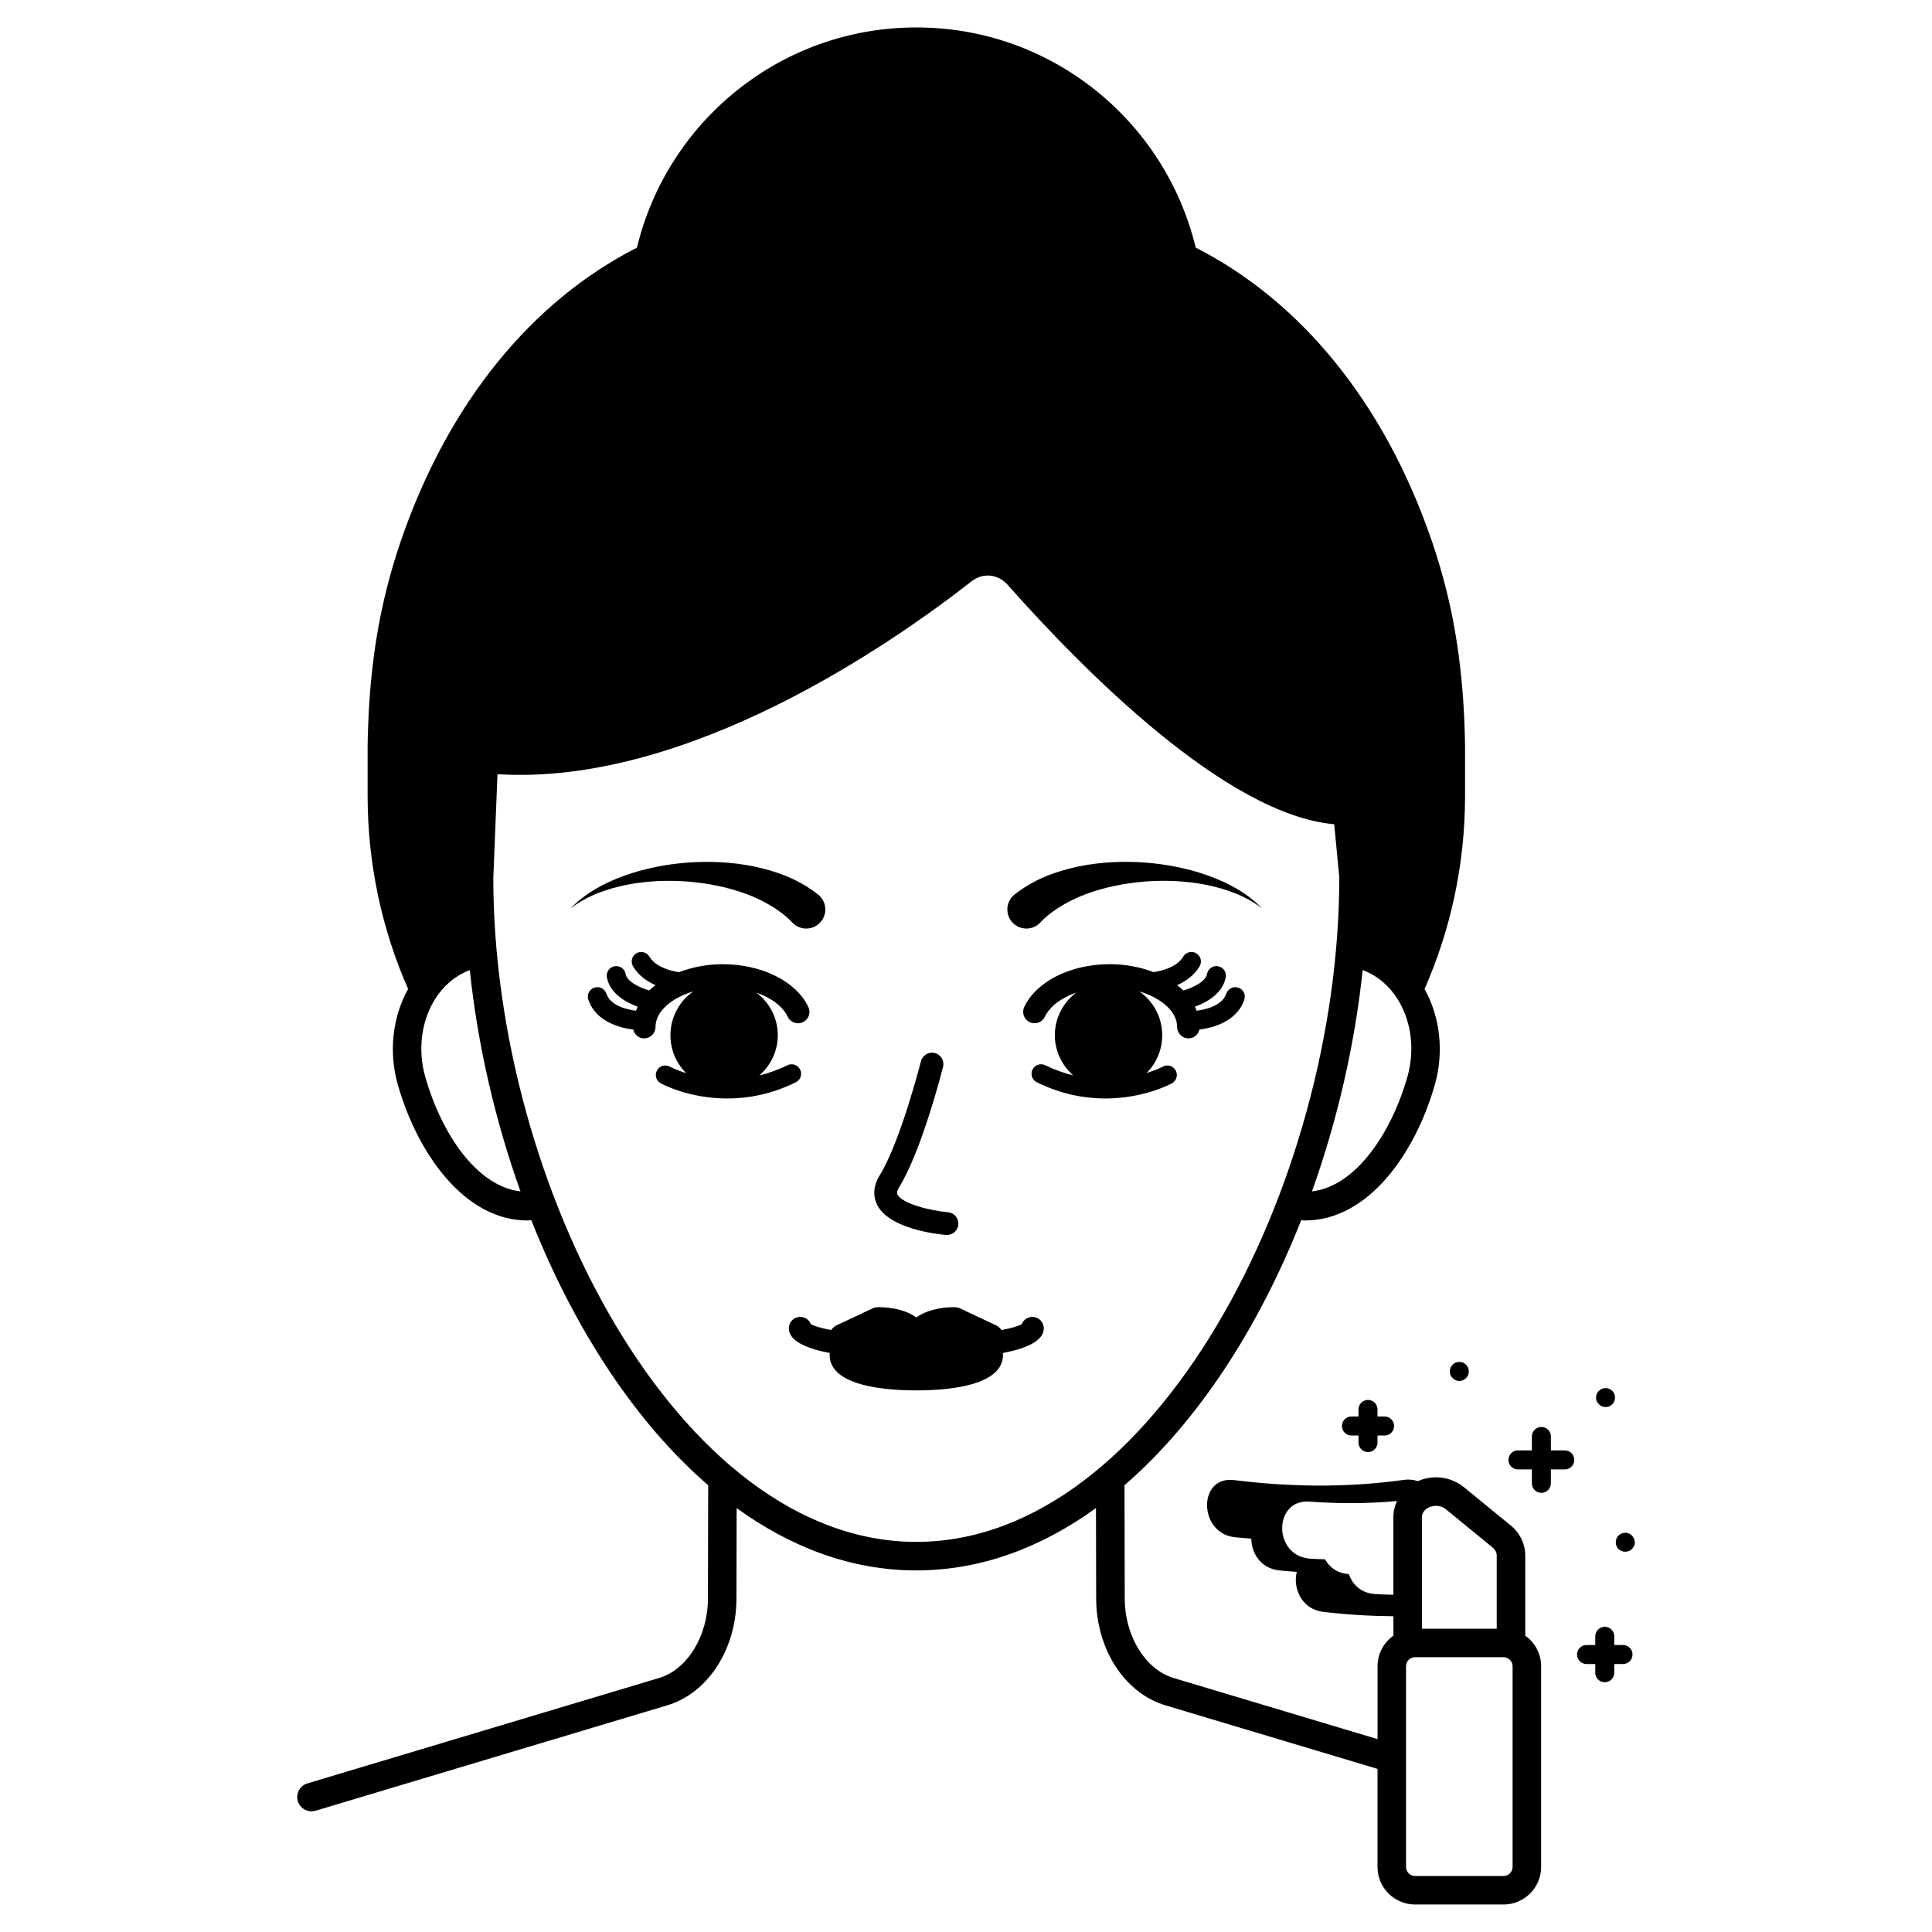 <?xml version="1.0" encoding="UTF-8"?>
<!-- Uploaded to: ICON Repo, www.iconrepo.com, Generator: ICON Repo Mixer Tools -->
<svg fill="#000000" width="800px" height="800px" version="1.1" viewBox="144 144 512 512" xmlns="http://www.w3.org/2000/svg">
 <path d="m561.21 530.89c0 1.391-1.125 2.519-2.519 2.519h-3.691v3.691c0 1.391-1.125 2.519-2.519 2.519-1.391 0-2.519-1.125-2.519-2.519v-3.691h-3.691c-1.391 0-2.519-1.125-2.519-2.519 0-1.391 1.125-2.519 2.519-2.519h3.691v-3.691c0-1.391 1.125-2.519 2.519-2.519 1.391 0 2.519 1.125 2.519 2.519v3.691h3.691c1.391 0 2.519 1.129 2.519 2.519zm12.902 49.055h-2.312v-2.312c0-1.391-1.125-2.519-2.519-2.519-1.391 0-2.519 1.125-2.519 2.519v2.312h-2.309c-1.391 0-2.519 1.125-2.519 2.519 0 1.391 1.125 2.519 2.519 2.519h2.309v2.309c0 1.391 1.125 2.519 2.519 2.519 1.391 0 2.519-1.125 2.519-2.519v-2.309h2.312c1.391 0 2.519-1.125 2.519-2.519s-1.125-2.519-2.519-2.519zm-67.578-51.129c1.391 0 2.519-1.125 2.519-2.519v-1.871h1.875c1.391 0 2.519-1.125 2.519-2.519 0-1.391-1.125-2.519-2.519-2.519h-1.875v-1.875c0-1.391-1.125-2.519-2.519-2.519-1.391 0-2.519 1.125-2.519 2.519v1.875h-1.871c-1.391 0-2.519 1.125-2.519 2.519 0 1.391 1.125 2.519 2.519 2.519h1.871v1.871c0 1.391 1.125 2.519 2.519 2.519zm69.945 22.121c-0.203-0.25-0.5-0.398-0.801-0.551-0.605-0.25-1.312-0.25-1.918 0-0.301 0.152-0.602 0.301-0.855 0.551-0.453 0.457-0.703 1.113-0.703 1.816 0 0.305 0.051 0.656 0.203 0.961 0.098 0.301 0.301 0.551 0.5 0.801 0.508 0.457 1.113 0.707 1.816 0.707 0.656 0 1.309-0.25 1.762-0.707 0.254-0.25 0.402-0.5 0.555-0.801 0.152-0.305 0.203-0.656 0.203-0.961-0.004-0.707-0.305-1.359-0.762-1.816zm-47.508-45.289c-0.5 0.5-0.758 1.105-0.758 1.812 0 0.656 0.254 1.258 0.758 1.766 0.453 0.453 1.105 0.754 1.762 0.754 0.66 0 1.312-0.301 1.766-0.754 0.25-0.25 0.453-0.508 0.551-0.809 0.152-0.305 0.203-0.656 0.203-0.961 0-0.703-0.25-1.309-0.754-1.812-0.203-0.203-0.508-0.402-0.809-0.555-0.957-0.352-2.062-0.152-2.719 0.559zm39.547 11.031c0.305 0.152 0.66 0.203 0.961 0.203 0.703 0 1.309-0.25 1.816-0.754 0.453-0.457 0.703-1.113 0.703-1.766 0-0.656-0.25-1.309-0.703-1.762-0.254-0.25-0.555-0.402-0.855-0.555-0.91-0.402-2.016-0.152-2.723 0.555-0.254 0.203-0.402 0.5-0.555 0.809-0.102 0.301-0.203 0.656-0.203 0.953 0 0.656 0.25 1.309 0.758 1.766 0.25 0.25 0.5 0.449 0.801 0.551zm-173.83-45.41c0.09 0.012 0.18 0.012 0.266 0.012 1.551 0 2.867-1.18 3.008-2.754 0.145-1.664-1.086-3.129-2.746-3.277-4.832-0.43-12.164-2.289-13.355-4.664-0.098-0.191-0.352-0.703 0.449-2.004 5.984-9.707 11.383-30.957 11.609-31.855 0.41-1.617-0.57-3.262-2.188-3.672-1.613-0.383-3.266 0.57-3.672 2.195-0.055 0.211-5.394 21.234-10.895 30.164-2.125 3.445-1.555 6.188-0.703 7.887 3.191 6.352 15.742 7.754 18.227 7.969zm-68.406-93.648c5.32 0.434 10.555 1.477 15.391 3.254 2.762 1.008 5.387 2.324 7.715 3.844 1.715 1.121 3.289 2.348 4.535 3.711 0.18 0.195 0.398 0.402 0.617 0.57 2.199 1.723 5.379 1.34 7.102-0.859 1.723-2.199 1.336-5.379-0.863-7.098l-0.039-0.031c-5.352-4.195-11.234-6.195-17.043-7.418-5.832-1.172-11.684-1.41-17.418-1.008-5.731 0.445-11.387 1.539-16.738 3.445-5.316 1.918-10.457 4.66-14.312 8.688 4.414-3.387 9.695-5.211 14.984-6.262 5.32-1.027 10.746-1.23 16.07-0.836zm93.465 10.805c1.246-1.363 2.816-2.586 4.535-3.711 2.328-1.523 4.953-2.836 7.715-3.844 4.84-1.773 10.07-2.816 15.391-3.254 5.324-0.395 10.75-0.191 16.07 0.836 5.289 1.051 10.57 2.875 14.984 6.262-3.856-4.031-8.996-6.773-14.312-8.688-5.352-1.91-11.008-3-16.738-3.445-5.734-0.402-11.586-0.164-17.418 1.008-5.809 1.219-11.688 3.223-17.043 7.418l-0.059 0.047c-0.211 0.164-0.406 0.348-0.594 0.555-1.883 2.062-1.738 5.262 0.324 7.144 2.062 1.883 5.262 1.738 7.144-0.328zm-63.703 39.023c-0.617-1.25-2.129-1.766-3.371-1.145-2.555 1.258-5.043 2.106-7.445 2.703 2.977-2.609 4.894-6.391 4.894-10.66 0-4.625-2.242-8.691-5.66-11.293 3.93 1.383 6.992 3.633 8.293 6.398 0.707 1.504 2.508 2.156 4.023 1.445 1.512-0.707 2.16-2.508 1.449-4.023-3.191-6.789-12.309-11.352-22.68-11.352-4.269 0-8.18 0.809-11.613 2.121-2.723-0.43-6.285-1.539-7.844-4.137-0.715-1.191-2.262-1.578-3.457-0.863-1.191 0.715-1.578 2.262-0.863 3.457 1.449 2.418 3.664 3.969 5.949 4.977-0.582 0.453-1.156 0.91-1.664 1.41-2.504-0.742-5.879-2.281-6.269-4.402-0.254-1.367-1.57-2.277-2.938-2.016-1.367 0.254-2.269 1.57-2.016 2.938 0.793 4.281 4.981 6.602 8.176 7.781-0.168 0.352-0.328 0.699-0.461 1.062-1.797-0.211-6.695-1.09-7.856-4.527-0.441-1.32-1.871-2.027-3.191-1.586-1.32 0.441-2.027 1.871-1.582 3.188 2.066 6.137 9.043 7.574 11.887 7.914 0.316 1.332 1.457 2.344 2.887 2.344 1.672 0 3.023-1.352 3.023-3.019 0-4.078 4.156-7.668 10.004-9.43-3.648 2.574-6.047 6.805-6.047 11.613 0 3.93 1.594 7.484 4.168 10.059-2.562-0.812-4.129-1.629-4.316-1.734-1.227-0.664-2.754-0.211-3.414 1.012-0.664 1.215-0.219 2.746 1 3.41 0.445 0.246 7.516 4.019 17.633 4.019 5.375 0 11.609-1.066 18.164-4.297 1.238-0.613 1.75-2.117 1.137-3.367zm99.523 0.227c-0.668-1.227-2.211-1.668-3.418-1-0.047 0.023-1.625 0.855-4.281 1.688 2.551-2.57 4.133-6.109 4.133-10.02 0-4.805-2.398-9.035-6.051-11.613 5.852 1.762 10.004 5.352 10.004 9.43 0 1.668 1.352 3.019 3.019 3.019 1.43 0 2.57-1.012 2.883-2.344 2.844-0.34 9.824-1.773 11.895-7.91 0.449-1.32-0.262-2.75-1.578-3.191-1.34-0.438-2.746 0.27-3.191 1.578-1.164 3.449-6.07 4.324-7.863 4.535-0.133-0.359-0.297-0.711-0.461-1.062 3.195-1.176 7.383-3.5 8.176-7.785 0.254-1.367-0.648-2.68-2.016-2.934-1.348-0.266-2.688 0.648-2.934 2.019-0.395 2.117-3.769 3.656-6.269 4.398-0.504-0.5-1.082-0.957-1.664-1.41 2.285-1.008 4.5-2.559 5.949-4.981 0.719-1.195 0.328-2.742-0.867-3.457-1.188-0.723-2.734-0.328-3.453 0.863-1.574 2.629-5.117 3.707-7.871 4.129-3.426-1.309-7.328-2.113-11.59-2.113-10.371 0-19.488 4.562-22.68 11.352-0.707 1.516-0.062 3.316 1.445 4.023 1.504 0.707 3.312 0.059 4.023-1.445 1.305-2.766 4.367-5.016 8.297-6.398-3.418 2.598-5.66 6.668-5.66 11.293 0 4.258 1.906 8.031 4.871 10.641-2.398-0.59-4.875-1.434-7.418-2.684-1.246-0.613-2.754-0.098-3.371 1.145-0.613 1.246-0.102 2.754 1.145 3.371 6.555 3.227 12.789 4.297 18.16 4.297 10.117 0 17.188-3.773 17.633-4.019 1.227-0.664 1.672-2.195 1.004-3.414zm-37.973 65.316c-1.285 0-2.383 0.797-2.82 1.93-0.781 0.461-2.594 1.027-5.363 1.562-0.371-0.535-0.867-0.984-1.48-1.277l-9.426-4.434c-0.504-0.234-1.055-0.359-1.609-0.359-4.156 0-7.699 1.02-10.062 2.715-2.363-1.699-5.902-2.715-10.062-2.715-0.555 0-1.105 0.121-1.609 0.359l-9.426 4.434c-0.613 0.289-1.109 0.742-1.48 1.273-2.769-0.535-4.582-1.102-5.363-1.562-0.438-1.133-1.535-1.93-2.82-1.93-1.672 0-3.023 1.352-3.023 3.019 0 3.352 4.644 5.359 10.855 6.559-0.012 0.156-0.051 0.301-0.051 0.461 0 8.215 14.395 9.441 22.98 9.441 8.582 0 22.977-1.227 22.977-9.441 0-0.16-0.039-0.305-0.051-0.461 6.211-1.199 10.855-3.207 10.855-6.559 0-1.66-1.352-3.016-3.019-3.016zm134.82 92.57v53.199c0 5.488-4.465 9.953-9.953 9.953h-23.453c-5.488 0-9.953-4.465-9.953-9.953v-25.988l-56.23-16.852c-10.766-3.227-18.297-14.855-18.328-28.273l-0.051-24c-14.434 10.461-30.48 16.527-47.613 16.527-17.133 0-33.18-6.066-47.613-16.52l-0.051 23.996c-0.027 13.422-7.566 25.047-18.328 28.273l-93.211 27.938c-0.363 0.109-0.727 0.156-1.086 0.156-1.625 0-3.125-1.059-3.617-2.695-0.602-1.996 0.535-4.102 2.535-4.703l93.211-27.938c7.477-2.238 12.922-11.09 12.941-21.055l0.062-30.02c-19.512-16.863-35.625-41.82-46.863-70.23-0.34 0.016-0.688 0.062-1.023 0.062-16.602 0-29.109-17.613-34.348-35.93-2.481-8.68-1.43-17.992 2.711-25.422-6.867-15.594-10.73-32.941-10.73-51.234v-12.949c0.203-15.316 1.805-28.785 4.887-41.227 1.125-4.539 2.43-8.984 3.879-13.211 12.582-36.723 34.746-63.637 62.605-77.84 8.07-33.465 38.113-58.355 74.047-58.355 35.93 0 65.977 24.891 74.035 58.348 27.863 14.203 50.023 41.121 62.609 77.844 1.453 4.234 2.754 8.684 3.879 13.215 3.086 12.434 4.684 25.902 4.891 41.172v13c0 18.293-3.863 35.645-10.73 51.238 4.141 7.426 5.191 16.738 2.707 25.418-5.231 18.316-17.738 35.93-34.34 35.93-0.352 0-0.711-0.047-1.066-0.062-11.238 28.422-27.336 53.367-46.824 70.223l0.066 30.031c0.02 9.965 5.461 18.812 12.934 21.055l54.062 16.203-0.004-19.324c0-3.344 1.672-6.293 4.207-8.098v-5.144c-6.207-0.07-12.426-0.395-18.707-1.18-5.688-0.715-7.984-6.363-6.898-10.566-1.625-0.156-3.25-0.23-4.879-0.434-4.742-0.59-7.141-4.625-7.184-8.383-1.512-0.148-3.019-0.215-4.535-0.402-9.539-1.191-9.629-16.316 0-15.113 14.914 1.859 30.074 2.035 44.977-0.062 1.355-0.191 2.586-0.031 3.695 0.336 1.461-0.633 3.078-1.012 4.82-1.012 2.707 0 5.328 0.926 7.383 2.602l12.41 10.152c2.453 2.004 3.859 4.922 3.859 7.996v21.219c2.539 1.801 4.207 4.746 4.207 8.09zm-38.34-177.26c-1.691-2.539-4.516-5.551-8.941-7.231-2.129 19.988-6.754 39.949-13.441 58.66 11.68-1.355 21.062-15.578 25.27-30.301 2.102-7.356 1.023-15.25-2.887-21.129zm-232.14 51.43c-6.695-18.723-11.32-38.684-13.434-58.645-4.402 1.68-7.215 4.68-8.902 7.219-3.91 5.875-4.988 13.777-2.887 21.133 4.207 14.703 13.465 28.922 25.223 30.293zm217-83.164-1.352-14.137c-28.492-2.512-66.137-40.426-86.543-63.445-2.555-2.879-6.562-3.285-9.531-0.957-21.289 16.66-75.398 54.27-125.67 51.145l-1.102 27.539c0.004 81.266 48.969 175.9 112.1 175.9 63.125 0.004 112.09-94.633 112.09-176.05zm21.887 199.05h19.828v-19.367c0-0.805-0.391-1.578-1.086-2.144l-12.41-10.152c-0.754-0.617-1.684-0.895-2.598-0.895-1.906 0-3.734 1.211-3.734 3.039zm-7.559-8.984v-20.535c0-1.551 0.352-3.004 0.965-4.32-7.703 0.738-15.621 0.719-23.191 0.168-3.137-0.227-5.238 1.207-6.344 3.262-2.199 4.094-0.371 10.645 5.434 11.695 0.301 0.055 0.586 0.133 0.91 0.156 1.359 0.098 2.742 0.109 4.117 0.168 1.145 2.082 3.207 3.688 6.199 3.906 0.035 0.004 0.07 0 0.109 0.004 0.91 2.727 3.18 5.023 6.805 5.289 1.656 0.129 3.328 0.156 4.996 0.207zm31.594 18.934c0-1.32-1.07-2.394-2.394-2.394h-23.453c-1.32 0-2.394 1.07-2.394 2.394v53.199c0 1.32 1.07 2.394 2.394 2.394h23.453c1.32 0 2.394-1.07 2.394-2.394z"/>
</svg>